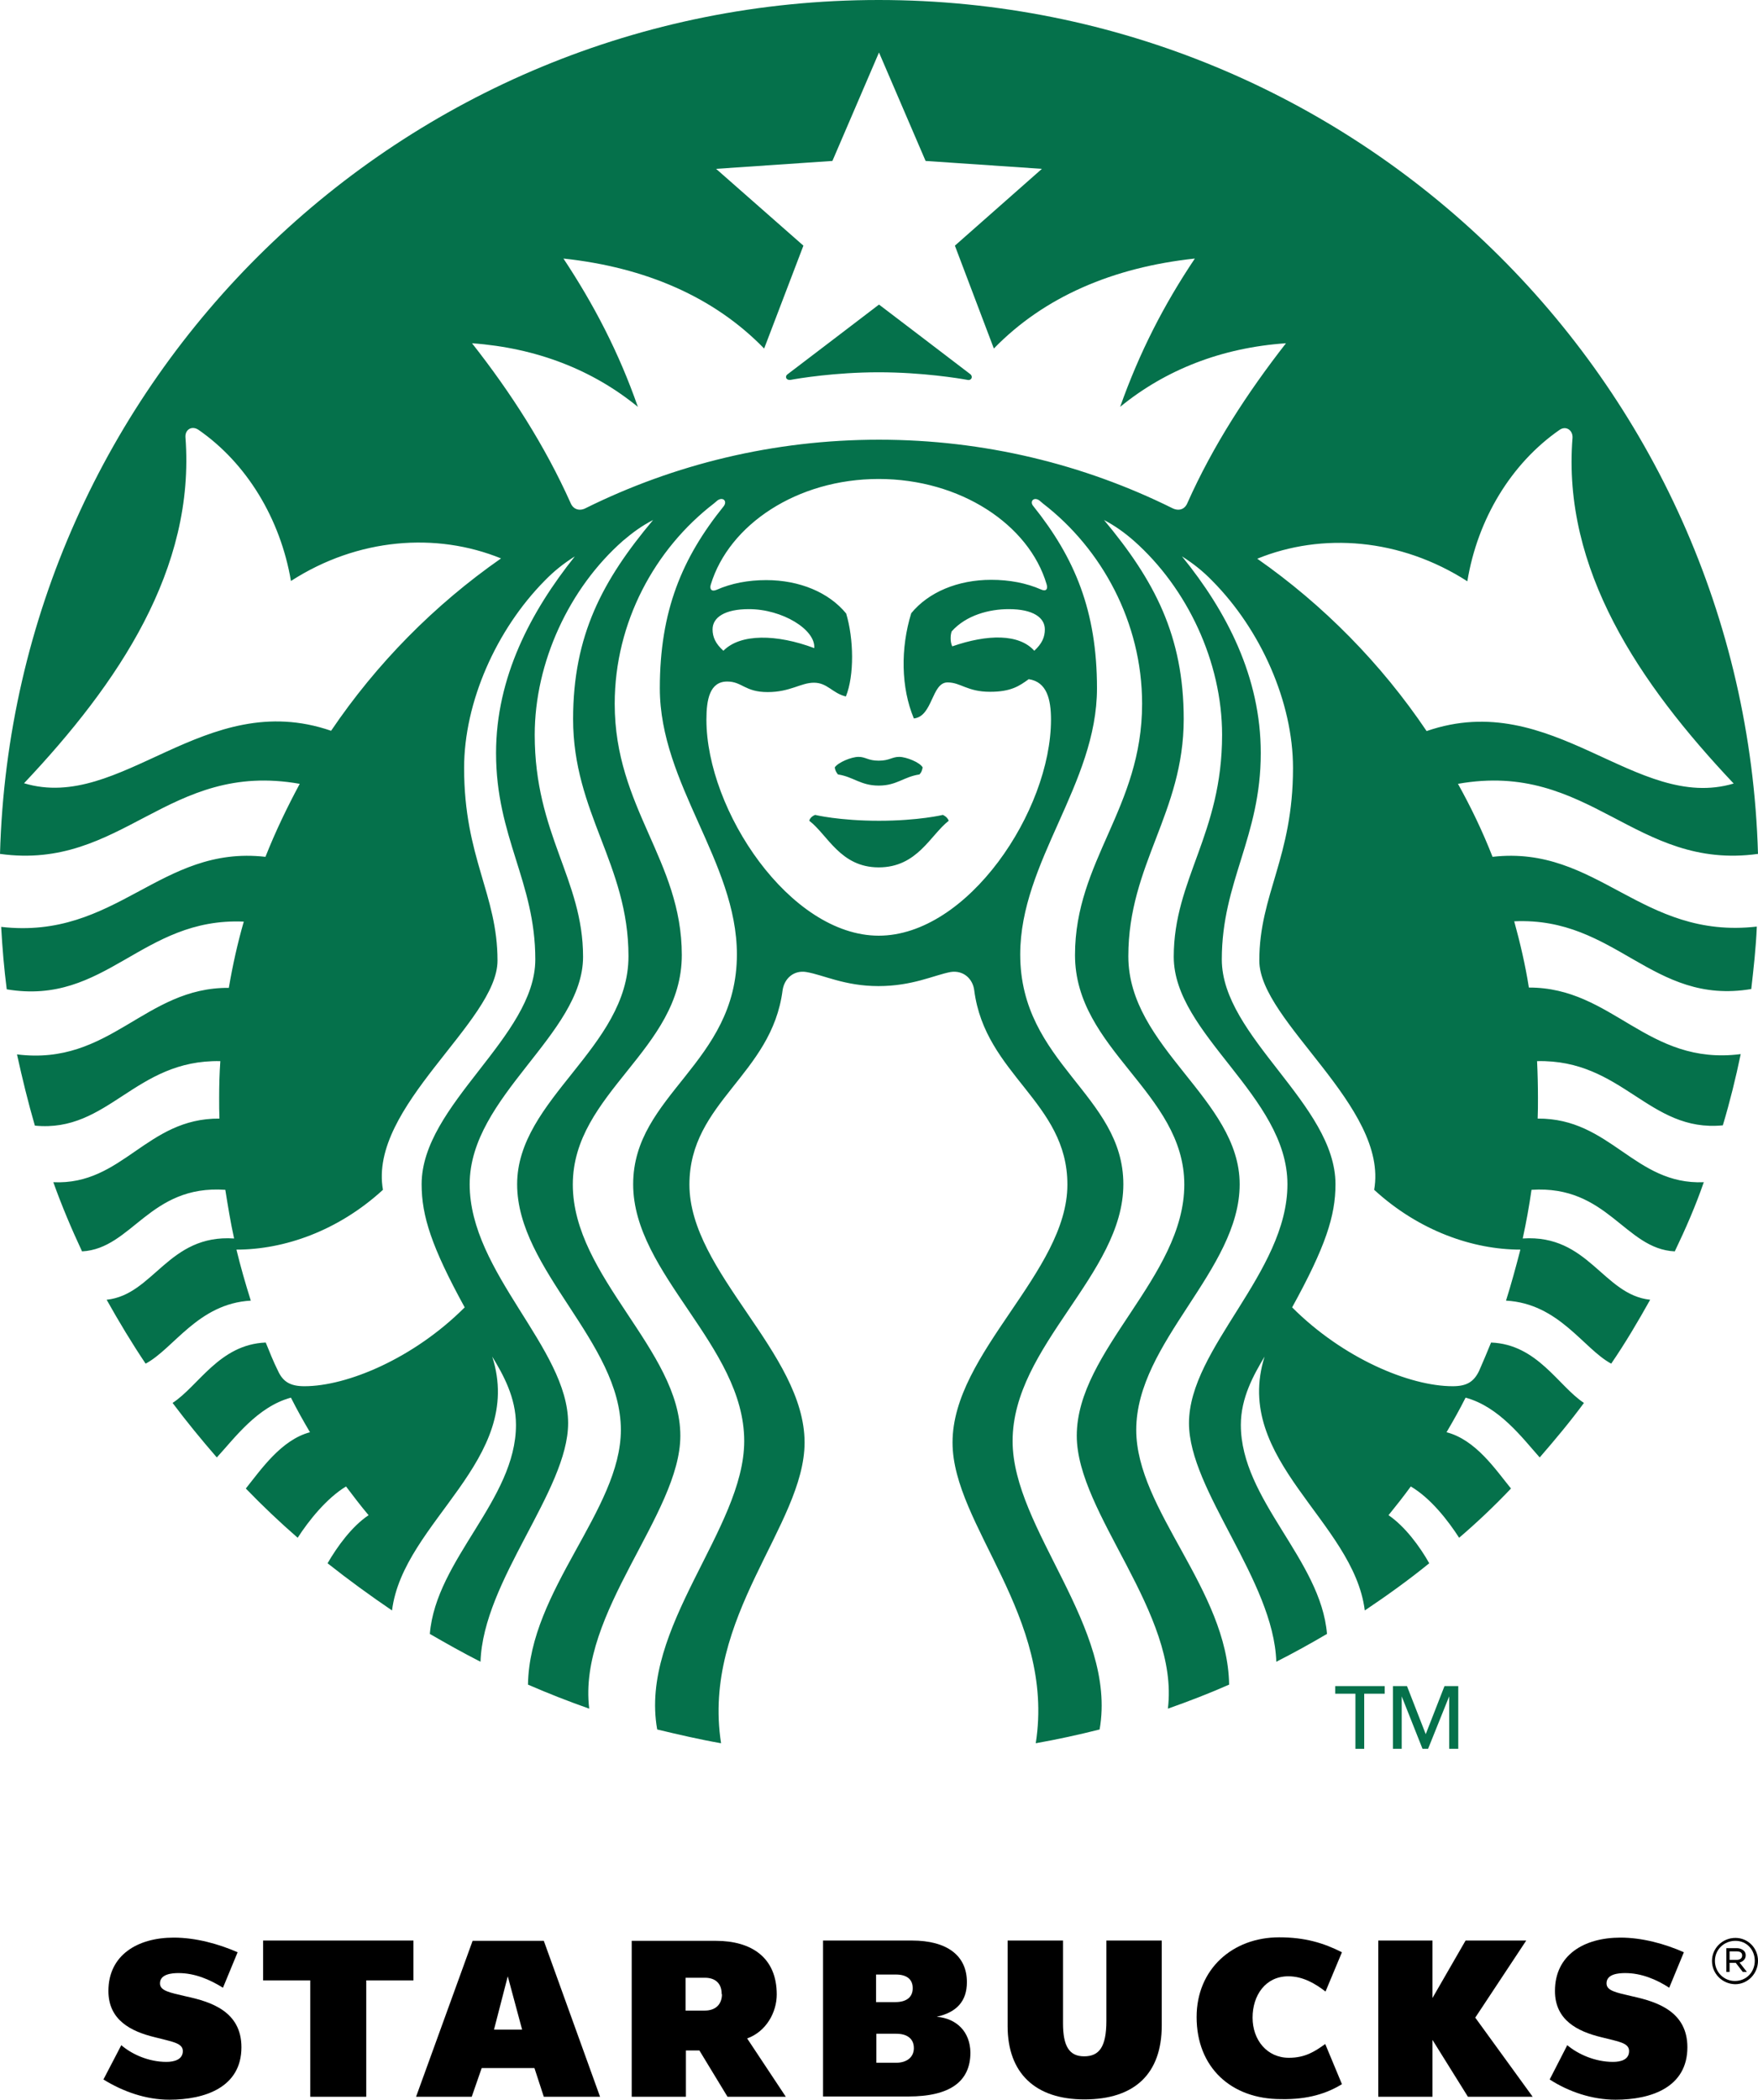 <?xml version="1.0" encoding="utf-8"?>
<!-- Generator: Adobe Illustrator 21.0.2, SVG Export Plug-In . SVG Version: 6.00 Build 0)  -->
<svg version="1.1" id="Layer_1" xmlns="http://www.w3.org/2000/svg" xmlns:xlink="http://www.w3.org/1999/xlink" x="0px" y="0px"
	 viewBox="0 0 600 716.3" style="enable-background:new 0 0 600 716.3;" xml:space="preserve">
<style type="text/css">
	.st0{fill:#05714B;}
</style>
<g>
	<line class="st0" x1="465.6" y1="577.8" x2="465.6" y2="596.6"/>
	<polyline class="st0" points="480.2,575.2 486.6,591.6 486.6,591.6 	"/>
	<path class="st0" d="M330.2,129.6L330.2,129.6c-2.7-0.5-15.4-2.6-30.3-2.6c-14.8,0-27.5,2.1-30.1,2.6c-1.5,0.2-2.1-1.2-0.9-2
		c1.1-0.8,31.1-23.7,31.1-23.7s30.1,22.9,31.1,23.7C332.2,128.4,331.6,129.9,330.2,129.6z M278.2,278L278.2,278c0,0-1.7,0.6-2,2
		c6.3,4.8,10.6,15.9,23.7,15.9c13.2,0,17.6-11,23.9-15.9c-0.5-1.4-2-2-2-2s-8.3,2-21.8,2C286.4,280,278.2,278,278.2,278z
		 M299.9,259.5L299.9,259.5c-3.7,0-4.4-1.3-6.9-1.3c-2.4,0-7,1.9-8.1,3.6c0.1,0.9,0.5,1.7,1.1,2.4c5.3,0.8,7.7,3.8,13.9,3.8
		c6.2,0,8.5-3,13.9-3.8c0.7-0.7,0.9-1.4,1.1-2.4c-0.9-1.7-5.6-3.6-8-3.6C304.4,258.2,303.6,259.5,299.9,259.5z M599.6,316.1
		L599.6,316.1c-0.3,7.2-1.1,14.3-1.9,21.3c-33.9,5.7-46.1-24.7-80.9-23.1c2,7.3,3.8,14.9,5,22.6c28.7-0.1,40.3,26.8,72.3,22.7
		c-1.7,8.2-3.7,16.3-6.1,24.3c-25.3,2.5-34.2-22.6-63.4-21.9c0.2,4.2,0.3,8.3,0.3,12.6c0,2.4,0,4.7-0.1,7
		c24.9-0.2,33,22.7,56.7,21.7c-2.8,8.1-6.2,15.9-9.9,23.6c-17.1-0.8-22.9-22.7-48.9-21c-0.8,5.6-1.8,11.1-3,16.6
		c22.5-1.5,27.4,19.2,43.5,20.9c-4.2,7.5-8.5,14.8-13.3,21.8c-9.5-5.1-17.8-20.5-35.9-21.5c1.8-5.7,3.4-11.6,4.9-17.4
		c-16.1,0-34.5-6.3-49.9-20.4c5-28.4-39.2-57.4-39.2-78.2c0-22.6,11.5-35.1,11.5-65.7c0-22.5-11-47.2-27.6-63.9
		c-3.2-3.3-6.5-5.9-10.3-8.3c15.3,18.8,26.9,41.2,26.9,67.1c0,28.7-13.3,43.9-13.3,70.4c0,26.4,38.8,49.4,38.8,76.7
		c0,10.8-3.4,21.3-14.8,42c17.4,17.4,40.1,26.9,54.8,26.9c4.8,0,7.2-1.5,9-5.2c1.4-3.2,2.8-6.5,4.1-9.7c15.8,0.6,23,14.9,31.7,20.6
		c-4.7,6.4-9.9,12.6-15.1,18.6c-5.8-6.5-13.8-17.3-25.3-20.4c-2,4-4.2,7.9-6.5,11.8c10,2.6,16.7,12.7,22,19.2
		c-5.6,5.9-11.5,11.5-17.7,16.8c-3.8-5.9-9.7-13.5-16.5-17.5c-2.4,3.3-5,6.6-7.6,9.8c5.6,3.8,10.7,10.7,13.9,16.4
		c-7,5.7-14.4,11-22,16.1c-3.8-30.5-45.3-51.3-34.2-86.6c-3.7,6.2-8.1,14-8.1,23.3c0,25.6,27.3,45.9,29.4,71.3
		c-5.6,3.3-11.4,6.5-17.3,9.5c-0.9-27.8-29.8-58.4-29.8-81.4c0-25.6,33.6-51.3,33.6-81.5c0-30.1-38.8-51.1-38.8-77.6
		c0-26.5,16.5-41.8,16.5-75.7c0-24.9-11.9-50.1-30.1-66.2c-3.2-2.8-6.4-5.1-10.2-7.1c17.2,20.6,27.2,39.5,27.2,67.9
		c0,32-18.9,49.6-18.9,80.9c0,31.3,38,48.7,38,77.8c0,29.3-35.3,53.8-35.3,83.8c0,27.3,31.2,54.5,31.7,86.9
		c-6.8,3-13.8,5.7-20.9,8.2c4-32.7-31.1-66.5-31.1-93.1c0-29.1,36.7-54.1,36.7-85.7c0-31.4-37.3-46-37.3-78.3
		c0-32.2,22.9-50.1,22.9-85.7c0-27.8-13.8-52.9-33.8-68.3c-0.5-0.4-0.8-0.7-1.3-1.1c-1.9-1.3-3.4,0.4-2,2
		c14.1,17.6,21.7,35.7,21.7,62.1c0,32.7-26.2,59.1-26.2,90.8c0,37.2,35.2,47.9,35.2,78.4c0,30.7-37.8,55.1-37.8,87.6
		c0,30.1,35.8,63.5,29.7,98.4c-7.1,1.8-14.5,3.4-21.8,4.7c6.8-43.3-28.4-74.4-28.4-102.6c0-30.7,39.2-58.1,39.2-88
		c0-28.2-28.1-37.4-31.8-66.3c-0.5-3.9-3.7-6.9-8.1-6.2c-5.7,1.1-13,4.8-24.6,4.8c-11.5,0-18.7-3.8-24.6-4.8
		c-4.3-0.7-7.5,2.2-8.1,6.2c-3.7,28.9-31.8,38.1-31.8,66.3c0,30,39.3,57.4,39.3,88c0,28.2-35.2,59.4-28.5,102.6
		c-7.4-1.3-14.7-3-21.8-4.7c-6.2-34.8,29.7-68.3,29.7-98.4c0-32.5-37.9-56.9-37.9-87.6c0-30.6,35.4-41.2,35.4-78.4
		c0-31.6-26.3-58.1-26.3-90.8c0-26.4,7.6-44.5,21.8-62.1c1.3-1.7-0.2-3.3-2.1-2c-0.5,0.4-0.8,0.7-1.3,1.1
		c-20,15.4-33.8,40.4-33.8,68.3c0,35.5,22.9,53.4,22.9,85.7c0,32.4-37.2,46.9-37.2,78.3c0,31.5,36.7,56.5,36.7,85.7
		c0,26.7-35.1,60.4-31.1,93.1c-7.1-2.5-14-5.2-20.9-8.2c0.5-32.3,31.7-59.6,31.7-86.9c0-30-35.4-54.5-35.4-83.8
		c0-29.1,38-46.6,38-77.8c0-31.3-18.9-48.9-18.9-80.9c0-28.5,10-47.3,27.3-67.9c-3.9,2-7,4.3-10.3,7.1
		c-18.3,16.1-30.1,41.4-30.1,66.2c0,33.9,16.5,49.2,16.5,75.7c0,26.5-38.7,47.5-38.7,77.6c0,30.2,33.6,55.9,33.6,81.5
		c0,23-29,53.6-29.9,81.4c-5.9-3-11.6-6.2-17.3-9.5c2.1-25.5,29.4-45.7,29.4-71.3c0-9.4-4.4-17.2-8.1-23.3
		c11.3,35.3-30.4,56.2-34.2,86.6c-7.5-5.1-14.8-10.4-22-16.1c3.3-5.7,8.3-12.6,14-16.4c-2.7-3.2-5.2-6.5-7.7-9.8
		c-6.6,4-12.7,11.6-16.5,17.5c-6.1-5.3-12-10.9-17.7-16.8c5.2-6.5,12.1-16.6,21.9-19.2c-2.3-3.9-4.5-7.8-6.5-11.8
		c-11.5,3.1-19.3,13.9-25.3,20.4c-5.2-6-10.3-12.2-15.1-18.6c8.8-5.7,16-20,31.8-20.6c1.3,3.2,2.6,6.5,4.2,9.7
		c1.7,3.7,4.2,5.2,9,5.2c14.6,0,37.3-9.5,54.7-26.9c-11.3-20.6-14.7-31.2-14.7-42c0-27.2,38.8-50.2,38.8-76.7
		c0-26.5-13.4-41.7-13.4-70.4c0-25.8,11.8-48.2,26.9-67.1c-3.8,2.4-7.1,5-10.3,8.3c-16.5,16.7-27.5,41.4-27.5,63.9
		c0,30.6,11.4,43,11.4,65.7c0,20.9-44.1,49.8-39.1,78.2c-15.4,14.1-33.8,20.4-50,20.4c1.4,5.8,3.1,11.7,4.9,17.4
		c-18,1-26.3,16.4-35.9,21.5c-4.7-7-9.1-14.3-13.3-21.8c16.1-1.7,21-22.4,43.5-20.9c-1.2-5.4-2.1-11-3-16.6
		c-25.9-1.8-31.8,20.1-48.9,21c-3.6-7.7-6.9-15.5-9.8-23.6c23.7,1.1,31.8-21.9,56.7-21.7c-0.1-2.3-0.1-4.6-0.1-7
		c0-4.3,0.1-8.4,0.4-12.6C46,361.4,37.1,386.5,11.9,384c-2.3-7.9-4.3-16.1-6.1-24.3c31.9,4,43.5-22.9,72.3-22.7
		c1.3-7.7,3-15.3,5.1-22.6c-34.9-1.5-47,28.8-80.9,23.1c-0.9-7-1.5-14.1-1.9-21.3c39.4,4.5,54.2-28,90.2-23.9
		c3.4-8.6,7.4-16.9,11.7-24.9C57.2,259.4,41.9,297.1,0,291.3C4.5,129.6,137,0,299.9,0S595.4,129.6,600,291.3
		c-42,5.8-57.3-31.9-102.4-23.9c4.4,7.9,8.4,16.2,11.8,24.9C545.3,288.2,560.1,320.6,599.6,316.1z M171,190.5L171,190.5
		c-22.1-9-48.9-7-71.7,7.7c-3.6-21.2-15.1-40.2-31.6-51.6c-2.3-1.5-4.6,0-4.4,2.6c3.4,44.9-22.8,83.8-55.1,118
		c33.2,10,61.6-32.8,104.8-17.9C128.5,226.4,148.2,206.4,171,190.5z M299.9,163.4L299.9,163.4c-27.9,0-51.1,15.6-57.3,36
		c-0.5,1.5,0.2,2.6,2,1.8c5-2.2,10.7-3.3,16.9-3.3c11.4,0,21.4,4.2,27.3,11.4c2.6,8.7,2.8,21.1-0.1,28.3c-4.6-1.1-6.3-4.7-10.9-4.7
		c-4.5,0-8.1,3.2-15.8,3.2c-7.8,0-8.7-3.6-13.8-3.6c-6,0-7.1,6.2-7.1,13c0,31,28.5,73.7,58.8,73.7c30.4,0,58.8-42.6,58.8-73.7
		c0-6.9-1.4-12.9-7.6-13.8c-3.2,2.3-6,4.3-13.2,4.3c-7.8,0-10-3.2-14.5-3.2c-5.5,0-5,11.6-11.5,12.3c-4.4-10.5-4.6-23.9-0.9-35.9
		c5.9-7.2,15.9-11.4,27.3-11.4c6.2,0,12,1.1,17,3.3c1.8,0.8,2.4-0.2,1.9-1.8C351.2,179,327.8,163.4,299.9,163.4z M344.3,207.8
		L344.3,207.8c-6.6,0-14.5,2-19.5,7.6c-0.5,1.4-0.5,3.7,0.2,5.1c12.1-4.2,22.8-4.3,28,1.5c2.7-2.5,3.6-4.7,3.6-7.3
		C356.6,210.7,352.6,207.8,344.3,207.8z M246.9,222L246.9,222c5.8-5.9,18.2-5.7,31-0.9c0.5-6.3-10.9-13.3-22.3-13.3
		c-8.2,0-12.4,2.8-12.4,6.9C243.2,217.3,244.2,219.6,246.9,222z M438.9,117.1L438.9,117.1c-22,1.5-41.2,9.1-56.6,21.7
		c6.6-18.6,14.9-34.8,25.5-50.6c-28,3-51.5,13.1-68.6,30.7l-13.3-35.1l29.7-26.2l-39.7-2.7l-15.9-37l-15.9,37l-39.7,2.7l29.8,26.2
		l-13.4,35.1c-17.1-17.6-40.5-27.7-68.5-30.7c10.4,15.7,18.9,32,25.4,50.6c-15.4-12.6-34.5-20.1-56.6-21.7
		c13.3,16.9,24.9,35,33.6,54.4c0.9,2.3,3.1,3,5.3,1.8c30.1-14.9,64.1-23.3,100-23.3c35.9,0,69.9,8.4,100,23.3
		c2.3,1.2,4.4,0.5,5.3-1.8C414,152,425.7,134,438.9,117.1z M486.9,249.4L486.9,249.4c43.1-14.9,71.4,27.8,104.8,17.9
		c-32.3-34.2-58.6-73.1-55-118c0.1-2.6-2.3-4.2-4.5-2.6c-16.4,11.4-27.9,30.3-31.4,51.6c-22.9-14.7-49.6-16.7-71.7-7.7
		C451.7,206.4,471.4,226.4,486.9,249.4z"/>
	<polygon class="st0" points="465.6,596.6 465.6,596.6 462.6,596.6 462.6,577.8 455.7,577.8 455.7,575.2 472.6,575.2 472.6,577.8 
		465.6,577.8 	"/>
	<polygon class="st0" points="486.6,591.6 486.6,591.6 493,575.2 497.7,575.2 497.7,596.6 494.6,596.6 494.6,578.7 487.4,596.6 
		485.5,596.6 478.4,578.7 478.4,596.6 475.4,596.6 475.4,575.2 480.2,575.2 	"/>
</g>
<g>
	<path d="M396.5,691L396.5,691c0,16.4-9.2,25.2-26.4,25.2c-16.8,0-26.2-9-26.2-25V662h18.9v28.2c0,7.8,2.1,11.3,7.2,11.3
		c5.1,0,7.6-3.1,7.6-12.1V662h18.9V691z"/>
	<polygon points="125,675.6 125,675.6 125,715.3 105.9,715.3 105.9,675.6 89.8,675.6 89.8,662 141.1,662 141.1,675.6 	"/>
	<path d="M173.3,674.2L173.3,674.2l-4.7,18.2h9.6L173.3,674.2z M185.6,715.3L185.6,715.3l-3.2-9.8h-18l-3.4,9.8h-19l19.3-53.2h24.3
		l19.2,53.2H185.6z"/>
	<path d="M458,711L458,711l-5.7-13.7c-3.5,2.5-6.8,4.7-12.4,4.7c-7.5,0-12.4-6.1-12.4-13.7c0-7.6,4.4-14.1,12.2-14.1
		c5,0,9.2,2.5,12.7,5.2l5.6-13.4c-6.3-3.2-12.7-5.1-21.4-5.1c-16,0-28.2,10.9-28.2,27.2c0,17.2,11.8,28,28.8,28
		C446.4,716.3,453,714.1,458,711z"/>
	<polygon points="501,715.3 501,715.3 488.9,695.9 488.9,715.3 470.4,715.3 470.4,662 488.9,662 488.9,681.6 500.2,662 520.9,662 
		503.5,688.3 523.1,715.3 	"/>
	<path d="M57.8,716.3L57.8,716.3c12.1,0,24.6-4.2,24.6-17.9c0-12.2-10.4-15.5-18.7-17.3c-6.1-1.4-9.1-2-9.1-4.5
		c0-3.2,4.2-3.5,6.3-3.5c5.6,0,10.7,2.2,15.2,5l5-12.1c-6.6-2.9-14.4-5-21.8-5c-12.4,0-22.3,6-22.3,18.2c0,9.9,7.6,13.8,15.9,15.8
		c5.7,1.5,9.5,1.9,9.5,4.7c0,2.9-2.9,3.7-5.6,3.7c-6.1,0-11.8-2.6-15.4-5.7l-6.1,11.7C42.1,713.6,49.9,716.3,57.8,716.3z"/>
	<path d="M551.4,716.3L551.4,716.3c12.1,0,24.5-4.2,24.5-17.9c0-12.2-10.4-15.5-18.5-17.3c-6.1-1.4-9.1-2-9.1-4.5
		c0-3.2,4.1-3.5,6.4-3.5c5.5,0,10.7,2.2,15,5l5-12.1c-6.5-2.9-14.3-5-21.6-5c-12.6,0-22.4,6-22.4,18.2c0,9.9,7.6,13.8,15.9,15.8
		c5.9,1.5,9.4,1.9,9.4,4.7c0,2.9-2.7,3.7-5.5,3.7c-6.1,0-11.9-2.6-15.6-5.7l-6,11.7C535.4,713.6,543.4,716.3,551.4,716.3z"/>
	<path d="M584.3,669L584.3,669v-0.1c0-4.2,3.5-7.8,8-7.8c4.3,0,7.7,3.5,7.7,7.8s-3.4,8-7.8,8C587.7,676.8,584.3,673.2,584.3,669z
		 M598.9,668.9L598.9,668.9c0-3.7-2.7-6.8-6.6-6.8c-4,0-7,3.1-7,6.8v0.1c0,3.7,3,6.8,6.8,6.8C596.1,675.8,598.9,672.7,598.9,668.9z
		 M589.2,664.6L589.2,664.6h3.6c1,0,1.9,0.4,2.4,0.9c0.4,0.4,0.6,0.9,0.6,1.5v0.1c0,1.2-0.9,2.1-2.1,2.4l2.5,3.2h-1.4l-2.4-3.1h-0.1
		h-2v3.1h-1.1V664.6z M592.7,668.6L592.7,668.6c1.1,0,1.9-0.5,1.9-1.5c0-0.9-0.6-1.4-1.9-1.4h-2.4v2.9H592.7z"/>
	<path d="M255,695.4L255,695.4c6.6-2.4,10.1-9,10.1-15c0-12.6-8.6-18.3-20.8-18.3h-28.7v53.2h18.5v-15.8h4.6l9.6,15.8h19.9
		L255,695.4z M246.4,680.3L246.4,680.3c0,3.5-2.2,5.6-5.9,5.6h-6.5v-11.2h6.6c3.5,0,5.7,1.9,5.7,5.5V680.3z"/>
	<path d="M319.7,688L319.7,688c6.8-1.5,10.3-5.3,10.3-11.8c0-9.1-6.8-14.2-18.8-14.2h-30.3v53.2H310c14.1,0,21.2-5,21.2-15
		C331.1,693.2,326.6,688.6,319.7,688z M299.1,673.6L299.1,673.6h6.7c3.5,0,5.7,1.5,5.7,4.6v0.1c0,3-2.1,4.7-5.9,4.7h-6.6V673.6z
		 M311.9,698.7L311.9,698.7c0,3.1-2.4,5-6.1,5h-6.7v-9.9h6.8c3.6,0,6,1.6,6,4.9V698.7z"/>
</g>
</svg>
